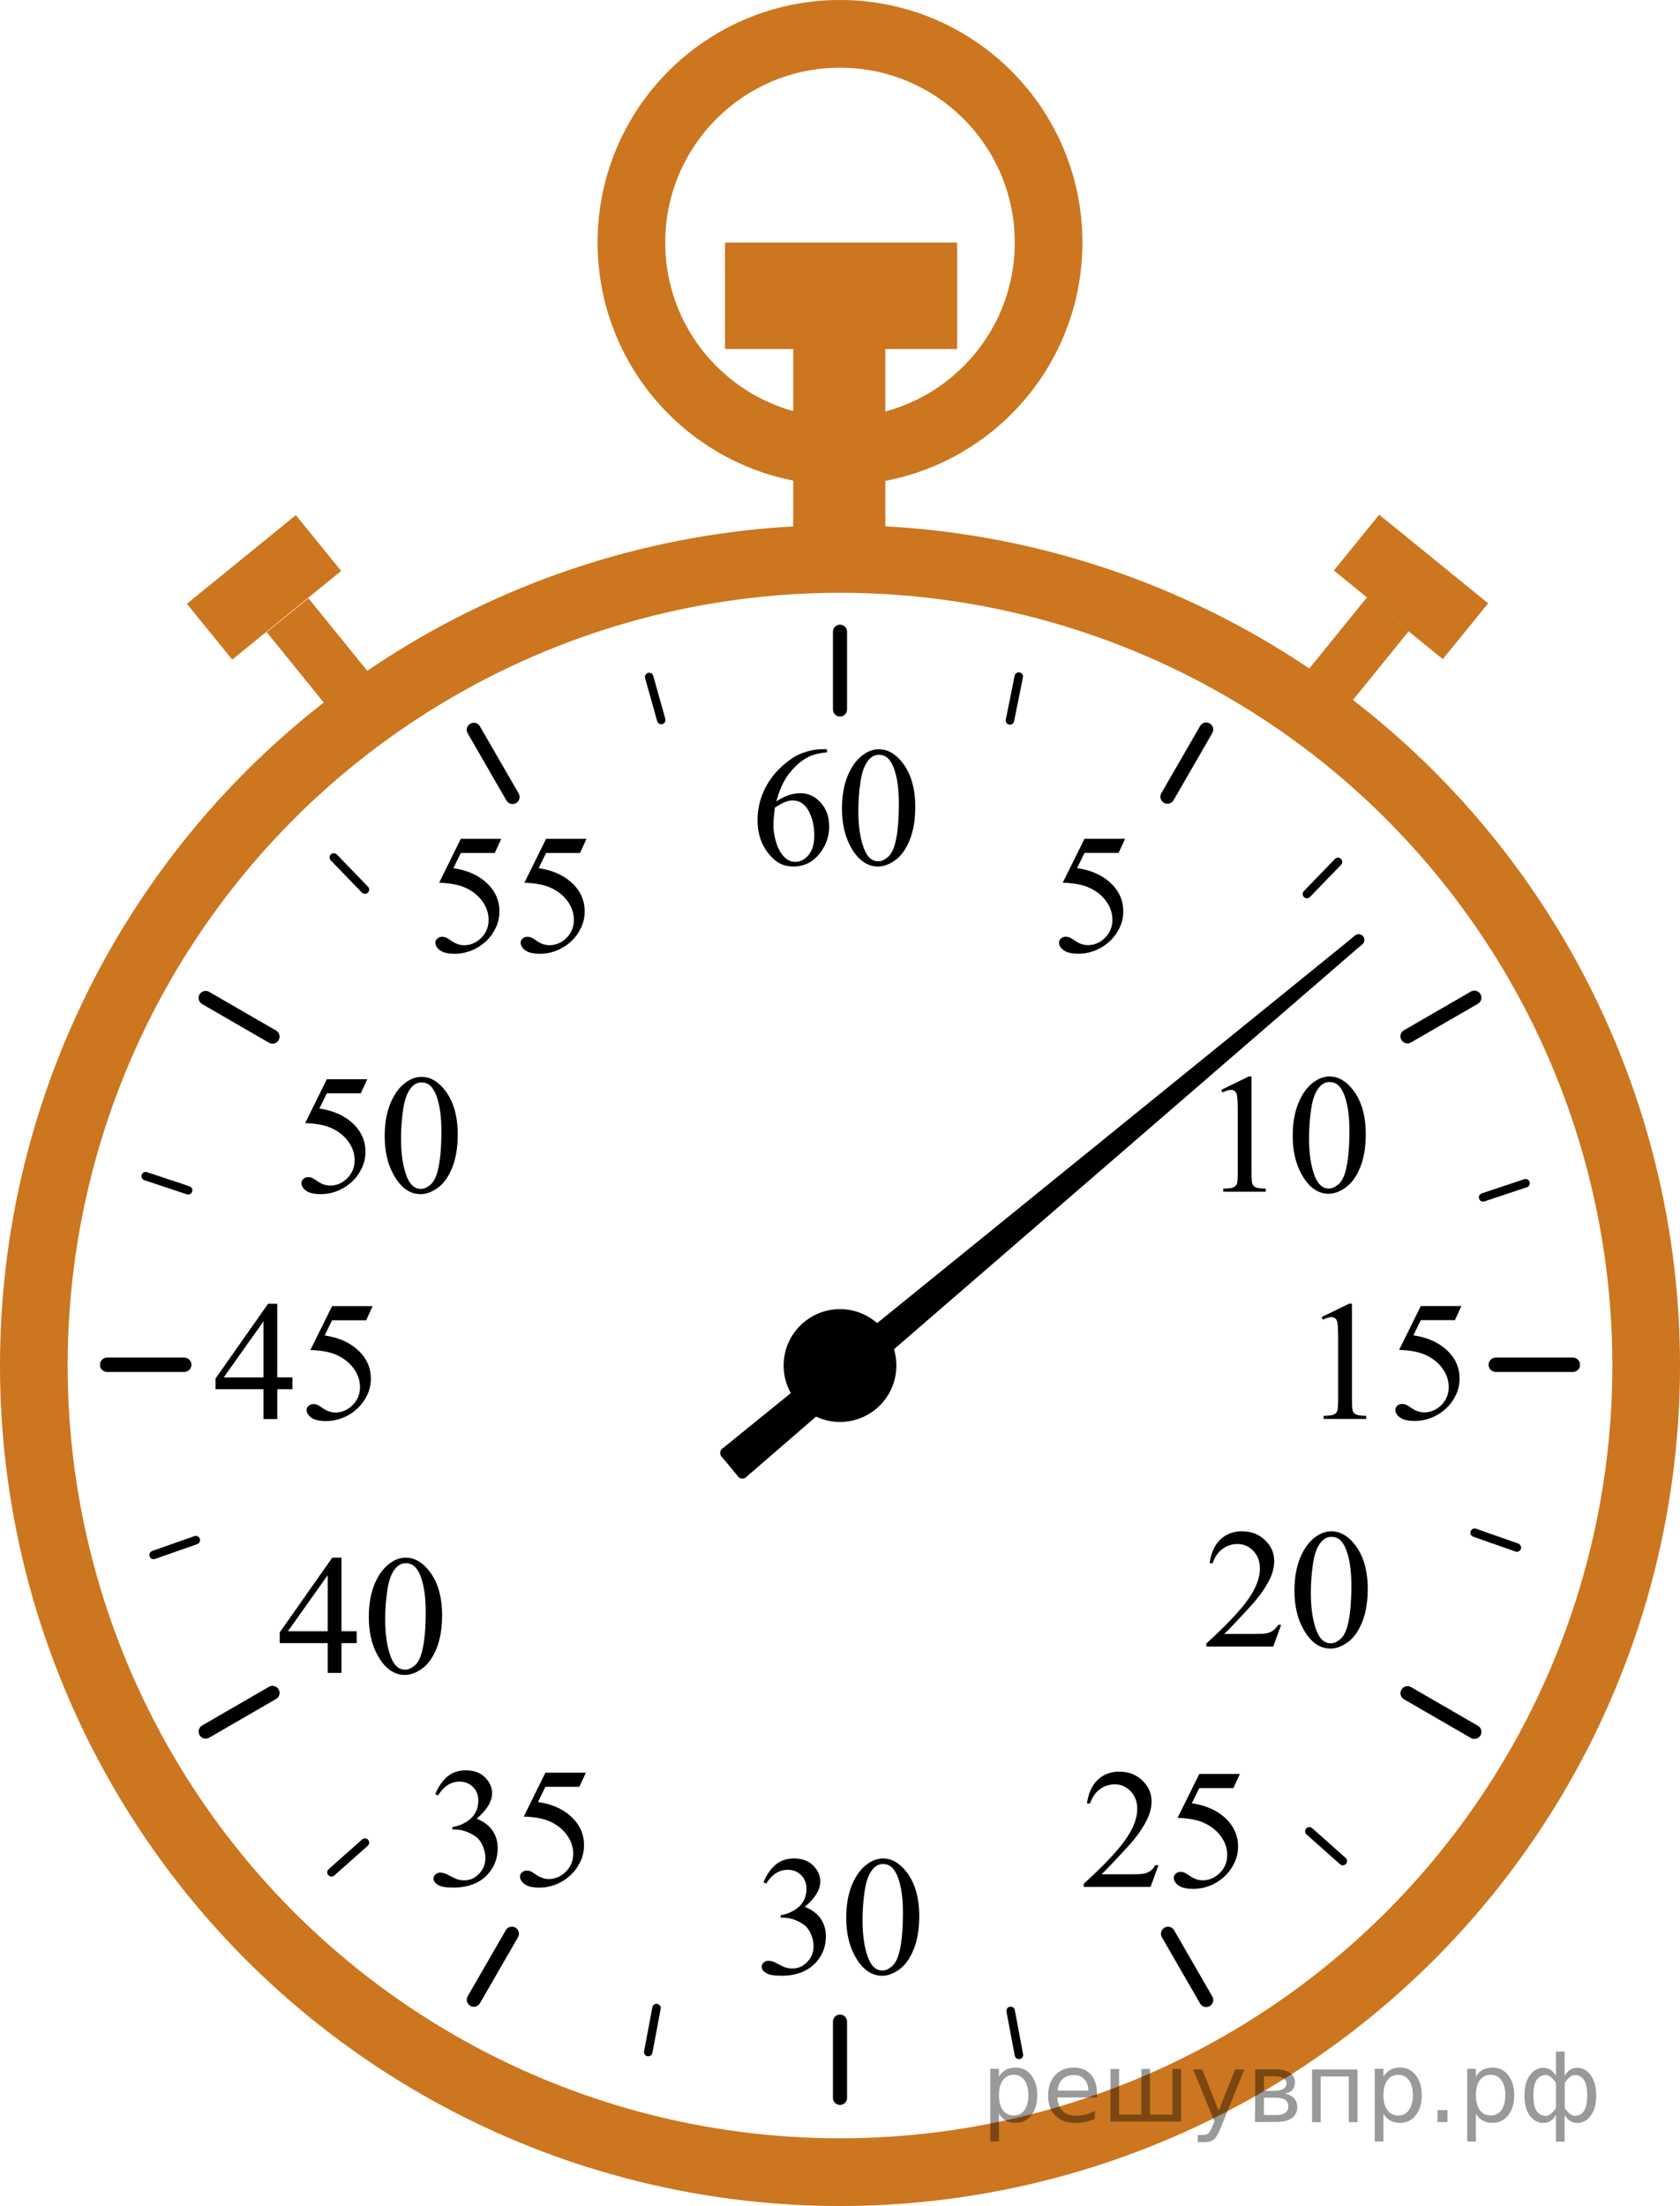 <?xml version="1.0" encoding="utf-8"?>
<!-- Generator: Adobe Illustrator 16.0.0, SVG Export Plug-In . SVG Version: 6.00 Build 0)  -->
<!DOCTYPE svg PUBLIC "-//W3C//DTD SVG 1.1//EN" "http://www.w3.org/Graphics/SVG/1.1/DTD/svg11.dtd">
<svg version="1.1" id="Слой_1" xmlns="http://www.w3.org/2000/svg" xmlns:xlink="http://www.w3.org/1999/xlink" x="0px" y="0px"
	 width="149px" height="195.548px" viewBox="-220.097 137.253 149 195.548"
	 enable-background="new -220.097 137.253 149 195.548" xml:space="preserve">
<circle cx="-145.597" cy="258.3" r="5"/>
<line fill="none" stroke="#000000" stroke-width="1.25" stroke-linecap="round" stroke-linejoin="round" stroke-miterlimit="10" x1="-145.597" y1="193.251" x2="-145.597" y2="200.143"/>
<line fill="none" stroke="#000000" stroke-width="1.25" stroke-linecap="round" stroke-linejoin="round" stroke-miterlimit="10" x1="-210.598" y1="258.231" x2="-203.755" y2="258.232"/>
<line fill="none" stroke="#000000" stroke-width="1.25" stroke-linecap="round" stroke-linejoin="round" stroke-miterlimit="10" x1="-145.597" y1="323.215" x2="-145.597" y2="316.457"/>
<line fill="none" stroke="#000000" stroke-width="1.25" stroke-linecap="round" stroke-linejoin="round" stroke-miterlimit="10" x1="-80.597" y1="258.231" x2="-87.439" y2="258.232"/>
<rect x="-149.745" y="167.578" fill="#CC761F" width="8.167" height="17.834"/>
<line fill="none" stroke="#000000" stroke-width="1.25" stroke-linecap="round" stroke-linejoin="round" stroke-miterlimit="10" x1="-178.074" y1="201.949" x2="-174.639" y2="207.9"/>
<line fill="none" stroke="#000000" stroke-width="1.25" stroke-linecap="round" stroke-linejoin="round" stroke-miterlimit="10" x1="-201.858" y1="225.716" x2="-195.929" y2="229.143"/>
<path fill="none" stroke="#000000" stroke-width="0.75" stroke-linecap="round" stroke-linejoin="round" stroke-miterlimit="10" d="
	M-145.597,258.231"/>
<line fill="none" stroke="#000000" stroke-width="1.25" stroke-linecap="round" stroke-linejoin="round" stroke-miterlimit="10" x1="-113.12" y1="201.923" x2="-116.555" y2="207.875"/>
<line fill="none" stroke="#000000" stroke-width="1.25" stroke-linecap="round" stroke-linejoin="round" stroke-miterlimit="10" x1="-89.335" y1="225.691" x2="-95.265" y2="229.118"/>
<line fill="none" stroke="#000000" stroke-width="1.25" stroke-linecap="round" stroke-linejoin="round" stroke-miterlimit="10" x1="-203.754" y1="258.231" x2="-210.597" y2="258.232"/>
<line fill="none" stroke="#000000" stroke-width="1.25" stroke-linecap="round" stroke-linejoin="round" stroke-miterlimit="10" x1="-87.438" y1="258.231" x2="-80.596" y2="258.232"/>
<line fill="none" stroke="#000000" stroke-width="1.25" stroke-linecap="round" stroke-linejoin="round" stroke-miterlimit="10" x1="-178.073" y1="314.514" x2="-174.698" y2="308.666"/>
<line fill="none" stroke="#000000" stroke-width="1.25" stroke-linecap="round" stroke-linejoin="round" stroke-miterlimit="10" x1="-201.857" y1="290.746" x2="-195.928" y2="287.318"/>
<path fill="none" stroke="#000000" stroke-width="0.75" stroke-linecap="round" stroke-linejoin="round" stroke-miterlimit="10" d="
	M-145.596,258.232"/>
<line fill="none" stroke="#000000" stroke-width="1.25" stroke-linecap="round" stroke-linejoin="round" stroke-miterlimit="10" x1="-113.119" y1="314.539" x2="-116.505" y2="308.67"/>
<line fill="none" stroke="#000000" stroke-width="1.25" stroke-linecap="round" stroke-linejoin="round" stroke-miterlimit="10" x1="-89.334" y1="290.772" x2="-95.264" y2="287.344"/>
<g>
	<circle fill="none" stroke="#CC761F" stroke-width="6" stroke-miterlimit="10" cx="-145.597" cy="258.3" r="71.501"/>
	<rect x="-155.799" y="158.753" fill="#CC761F" width="20.594" height="9.438"/>
	<circle fill="none" stroke="#CC761F" stroke-width="6" stroke-miterlimit="10" cx="-145.597" cy="158.753" r="18.5"/>
	
		<rect x="-193.891" y="190.585" transform="matrix(0.777 -0.63 0.63 0.777 -165.859 -76.949)" fill="#CC761F" width="4.765" height="9.954"/>
	
		<rect x="-202.974" y="186.077" transform="matrix(0.776 -0.631 0.631 0.776 -163.429 -81.698)" fill="#CC761F" width="12.452" height="6.374"/>
	
		<rect x="-102.603" y="190.59" transform="matrix(-0.777 -0.63 0.63 -0.777 -301.223 284.389)" fill="#CC761F" width="4.764" height="9.956"/>
	
		<rect x="-101.223" y="186.082" transform="matrix(-0.776 -0.631 0.631 -0.776 -288.102 276.208)" fill="#CC761F" width="12.45" height="6.375"/>
</g>
<g>
	<g id="XMLID_1_">
		<g>
			<polygon points="-155.713,266.05 -99.597,220.572 -154.25,267.81 			"/>
		</g>
		<g>
			
				<line fill="none" stroke="#000000" stroke-linecap="round" stroke-linejoin="round" stroke-miterlimit="10" x1="-155.713" y1="266.05" x2="-99.597" y2="220.572"/>
			
				<line fill="none" stroke="#000000" stroke-linecap="round" stroke-linejoin="round" stroke-miterlimit="10" x1="-154.25" y1="267.81" x2="-99.597" y2="220.572"/>
			
				<line fill="none" stroke="#000000" stroke-linecap="round" stroke-linejoin="round" stroke-miterlimit="10" x1="-154.25" y1="267.81" x2="-155.713" y2="266.05"/>
		</g>
	</g>
</g>
<g>
	<g>
		<defs>
			<rect id="SVGID_1_" x="-198.081" y="271.803" width="20.701" height="17.869"/>
		</defs>
		<clipPath id="SVGID_2_">
			<use xlink:href="#SVGID_1_"  overflow="visible"/>
		</clipPath>
		<g clip-path="url(#SVGID_2_)">
			<path d="M-188.462,281.853v1.049h-1.349v2.644h-1.223v-2.644h-4.255v-0.945l4.662-6.63h0.815v6.526H-188.462z
				 M-191.034,281.853v-4.97l-3.528,4.97H-191.034z"/>
			<path d="M-187.387,280.6c0-1.143,0.173-2.125,0.519-2.949c0.346-0.824,0.806-1.438,1.379-1.844
				c0.444-0.318,0.904-0.478,1.378-0.478c0.771,0,1.463,0.393,2.076,1.174c0.766,0.971,1.148,2.284,1.148,3.941
				c0,1.162-0.168,2.149-0.504,2.961c-0.336,0.814-0.765,1.402-1.286,1.77s-1.024,0.551-1.508,0.551
				c-0.959,0-1.757-0.564-2.395-1.69C-187.119,283.082-187.387,281.938-187.387,280.6z M-185.935,280.783
				c0,1.379,0.171,2.503,0.512,3.375c0.281,0.732,0.701,1.1,1.26,1.1c0.268,0,0.544-0.119,0.83-0.357
				c0.287-0.238,0.504-0.639,0.652-1.199c0.228-0.848,0.341-2.04,0.341-3.581c0-1.144-0.118-2.095-0.355-2.856
				c-0.178-0.566-0.407-0.969-0.689-1.205c-0.202-0.162-0.447-0.242-0.733-0.242c-0.336,0-0.635,0.149-0.897,0.449
				c-0.355,0.409-0.598,1.051-0.726,1.928C-185.871,279.068-185.935,279.932-185.935,280.783z"/>
		</g>
	</g>
</g>
<g>
	<g>
		<defs>
			<rect id="SVGID_3_" x="-114.418" y="229.157" width="19.25" height="17.87"/>
		</defs>
		<clipPath id="SVGID_4_">
			<use xlink:href="#SVGID_3_"  overflow="visible"/>
		</clipPath>
		<g clip-path="url(#SVGID_4_)">
			<path d="M-111.783,233.863l2.438-1.188h0.244v8.454c0,0.561,0.023,0.911,0.07,1.05
				c0.046,0.137,0.144,0.242,0.292,0.316c0.148,0.074,0.448,0.115,0.901,0.126v0.273h-3.767v-0.273
				c0.473-0.011,0.778-0.052,0.916-0.122s0.234-0.168,0.288-0.288c0.054-0.121,0.081-0.481,0.081-1.082v-5.403
				c0-0.73-0.024-1.197-0.074-1.404c-0.035-0.156-0.097-0.273-0.188-0.346c-0.091-0.074-0.201-0.111-0.329-0.111
				c-0.182,0-0.436,0.076-0.761,0.229L-111.783,233.863z"/>
			<path d="M-105.446,237.947c0-1.143,0.172-2.125,0.517-2.949c0.345-0.824,0.803-1.438,1.374-1.842
				c0.443-0.32,0.901-0.48,1.374-0.48c0.768,0,1.458,0.393,2.068,1.174c0.763,0.971,1.145,2.284,1.145,3.943
				c0,1.161-0.167,2.148-0.502,2.961c-0.335,0.812-0.762,1.4-1.281,1.768c-0.52,0.367-1.021,0.551-1.503,0.551
				c-0.956,0-1.75-0.562-2.386-1.69C-105.177,240.432-105.446,239.287-105.446,237.947z M-103.998,238.133
				c0,1.379,0.17,2.504,0.51,3.374c0.28,0.733,0.699,1.101,1.255,1.101c0.266,0,0.542-0.119,0.827-0.357
				c0.286-0.238,0.502-0.639,0.65-1.2c0.227-0.847,0.34-2.04,0.34-3.581c0-1.142-0.118-2.095-0.354-2.857
				c-0.177-0.565-0.406-0.967-0.687-1.202c-0.202-0.163-0.446-0.244-0.731-0.244c-0.335,0-0.633,0.149-0.894,0.45
				c-0.354,0.408-0.596,1.052-0.724,1.928C-103.934,236.419-103.998,237.281-103.998,238.133z"/>
		</g>
	</g>
</g>
<g>
	<g>
		<defs>
			<rect id="SVGID_5_" x="-115.964" y="269.473" width="20.7" height="17.871"/>
		</defs>
		<clipPath id="SVGID_6_">
			<use xlink:href="#SVGID_5_"  overflow="visible"/>
		</clipPath>
		<g clip-path="url(#SVGID_6_)">
			<path d="M-106.47,281.282l-0.704,1.928h-5.93v-0.273c1.744-1.586,2.972-2.881,3.684-3.885
				s1.067-1.922,1.067-2.754c0-0.635-0.195-1.156-0.585-1.565s-0.857-0.613-1.401-0.613
				c-0.494,0-0.938,0.144-1.331,0.434c-0.393,0.287-0.683,0.709-0.871,1.266h-0.274
				c0.124-0.91,0.441-1.609,0.953-2.098c0.511-0.486,1.15-0.73,1.916-0.73c0.815,0,1.496,0.261,2.042,0.782
				c0.546,0.52,0.819,1.137,0.819,1.846c0,0.507-0.119,1.016-0.356,1.522c-0.366,0.797-0.958,1.642-1.779,2.531
				c-1.23,1.34-1.998,2.147-2.305,2.422h2.624c0.534,0,0.908-0.019,1.123-0.059c0.215-0.04,0.409-0.12,0.582-0.24
				c0.173-0.121,0.324-0.292,0.452-0.514h0.274V281.282z"/>
			<path d="M-105.292,278.264c0-1.143,0.173-2.125,0.519-2.951c0.346-0.824,0.805-1.438,1.378-1.842
				c0.445-0.32,0.904-0.478,1.379-0.478c0.771,0,1.462,0.391,2.075,1.174c0.766,0.971,1.149,2.284,1.149,3.941
				c0,1.162-0.168,2.148-0.504,2.961c-0.336,0.814-0.765,1.402-1.286,1.77c-0.521,0.366-1.024,0.551-1.508,0.551
				c-0.958,0-1.757-0.564-2.394-1.691C-105.022,280.746-105.292,279.602-105.292,278.264z M-103.838,278.447
				c0,1.378,0.17,2.503,0.511,3.373c0.282,0.734,0.702,1.102,1.26,1.102c0.267,0,0.543-0.119,0.83-0.357
				c0.287-0.238,0.504-0.64,0.652-1.199c0.227-0.848,0.341-2.041,0.341-3.581c0-1.144-0.119-2.095-0.356-2.856
				c-0.178-0.566-0.408-0.969-0.689-1.205c-0.203-0.162-0.448-0.242-0.734-0.242c-0.336,0-0.635,0.148-0.897,0.449
				c-0.356,0.408-0.598,1.051-0.727,1.928C-103.776,276.732-103.838,277.596-103.838,278.447z"/>
		</g>
	</g>
</g>
<g>
	<g>
		<defs>
			<rect id="SVGID_7_" x="-105.524" y="249.294" width="17.94" height="17.872"/>
		</defs>
		<clipPath id="SVGID_8_">
			<use xlink:href="#SVGID_7_"  overflow="visible"/>
		</clipPath>
		<g clip-path="url(#SVGID_8_)">
			<path d="M-102.883,254.002l2.446-1.188h0.245v8.453c0,0.562,0.023,0.912,0.07,1.049
				c0.047,0.139,0.145,0.244,0.292,0.317c0.148,0.074,0.45,0.115,0.904,0.126v0.273h-3.78v-0.273
				c0.474-0.011,0.78-0.051,0.919-0.121c0.138-0.072,0.234-0.168,0.289-0.289c0.054-0.121,0.082-0.48,0.082-1.082
				v-5.404c0-0.729-0.025-1.195-0.074-1.402c-0.035-0.156-0.098-0.273-0.189-0.348
				c-0.091-0.073-0.202-0.11-0.33-0.11c-0.183,0-0.437,0.077-0.763,0.23L-102.883,254.002z"/>
			<path d="M-90.483,253.022l-0.578,1.254h-3.024l-0.66,1.345c1.309,0.192,2.347,0.677,3.113,1.455
				c0.657,0.669,0.986,1.456,0.986,2.362c0,0.526-0.107,1.015-0.322,1.461c-0.215,0.449-0.486,0.83-0.812,1.145
				c-0.326,0.315-0.689,0.567-1.089,0.761c-0.568,0.272-1.151,0.406-1.749,0.406c-0.603,0-1.042-0.103-1.316-0.307
				c-0.274-0.205-0.411-0.43-0.411-0.676c0-0.139,0.057-0.261,0.17-0.365c0.113-0.105,0.257-0.159,0.43-0.159
				c0.128,0,0.241,0.021,0.337,0.06c0.096,0.039,0.261,0.141,0.493,0.303c0.371,0.256,0.746,0.385,1.127,0.385
				c0.578,0,1.086-0.219,1.523-0.653c0.438-0.436,0.656-0.966,0.656-1.592c0-0.605-0.195-1.17-0.586-1.694
				c-0.39-0.523-0.929-0.929-1.616-1.214c-0.539-0.222-1.272-0.351-2.201-0.385l1.927-3.892H-90.483
				L-90.483,253.022z"/>
		</g>
	</g>
</g>
<g>
	<g>
		<defs>
			<rect id="SVGID_9_" x="-126.855" y="290.772" width="20.7" height="17.873"/>
		</defs>
		<clipPath id="SVGID_10_">
			<use xlink:href="#SVGID_9_"  overflow="visible"/>
		</clipPath>
		<g clip-path="url(#SVGID_10_)">
			<path d="M-117.35,302.586l-0.704,1.928h-5.93v-0.273c1.744-1.586,2.972-2.879,3.684-3.885
				c0.712-1.004,1.067-1.922,1.067-2.754c0-0.635-0.195-1.156-0.585-1.565s-0.857-0.612-1.401-0.612
				c-0.494,0-0.939,0.144-1.331,0.433c-0.393,0.287-0.683,0.709-0.871,1.267h-0.274
				c0.124-0.911,0.441-1.61,0.953-2.099c0.511-0.486,1.15-0.73,1.916-0.73c0.815,0,1.496,0.261,2.042,0.782
				c0.546,0.521,0.819,1.138,0.819,1.847c0,0.507-0.119,1.015-0.356,1.52c-0.366,0.799-0.958,1.643-1.779,2.533
				c-1.23,1.338-1.999,2.144-2.305,2.422h2.624c0.534,0,0.908-0.019,1.123-0.059c0.215-0.039,0.409-0.119,0.582-0.24
				c0.173-0.121,0.324-0.293,0.452-0.514h0.274V302.586z"/>
			<path d="M-110.13,294.501l-0.578,1.255h-3.024l-0.66,1.344c1.309,0.192,2.347,0.678,3.113,1.455
				c0.657,0.67,0.986,1.457,0.986,2.363c0,0.525-0.107,1.014-0.322,1.461c-0.215,0.447-0.486,0.83-0.811,1.145
				c-0.326,0.315-0.69,0.568-1.089,0.762c-0.568,0.272-1.151,0.404-1.749,0.404c-0.603,0-1.042-0.102-1.316-0.305
				c-0.274-0.205-0.411-0.432-0.411-0.678c0-0.137,0.057-0.26,0.17-0.363c0.113-0.107,0.257-0.16,0.43-0.16
				c0.128,0,0.241,0.019,0.337,0.06c0.096,0.039,0.261,0.141,0.493,0.303c0.371,0.256,0.746,0.385,1.127,0.385
				c0.578,0,1.086-0.219,1.523-0.654c0.438-0.435,0.656-0.967,0.656-1.592c0-0.606-0.195-1.17-0.586-1.693
				c-0.39-0.523-0.929-0.93-1.616-1.215c-0.539-0.223-1.272-0.35-2.201-0.385l1.927-3.891h3.602V294.501z"/>
		</g>
	</g>
</g>
<g>
	<g>
		<defs>
			<rect id="SVGID_11_" x="-155.852" y="200.143" width="20.7" height="17.871"/>
		</defs>
		<clipPath id="SVGID_12_">
			<use xlink:href="#SVGID_11_"  overflow="visible"/>
		</clipPath>
		<g clip-path="url(#SVGID_12_)">
			<path d="M-146.757,203.668v0.273c-0.652,0.062-1.186,0.191-1.598,0.388c-0.413,0.194-0.82,0.489-1.223,0.89
				c-0.403,0.398-0.736,0.844-1.001,1.332c-0.265,0.49-0.485,1.072-0.663,1.746
				c0.711-0.486,1.425-0.731,2.142-0.731c0.687,0,1.282,0.275,1.786,0.828c0.504,0.551,0.757,1.26,0.757,2.125
				c0,0.838-0.255,1.601-0.764,2.289c-0.613,0.838-1.424,1.256-2.432,1.256c-0.687,0-1.27-0.227-1.749-0.68
				c-0.938-0.881-1.408-2.023-1.408-3.426c0-0.896,0.181-1.748,0.541-2.555c0.36-0.809,0.876-1.523,1.545-2.149
				c0.67-0.625,1.312-1.046,1.924-1.262c0.612-0.218,1.184-0.325,1.712-0.325H-146.757L-146.757,203.668z
				 M-151.368,208.836c-0.089,0.665-0.134,1.201-0.134,1.609c0,0.474,0.088,0.986,0.263,1.539
				c0.176,0.555,0.437,0.994,0.782,1.318c0.252,0.231,0.559,0.348,0.919,0.348c0.431,0,0.814-0.203,1.153-0.606
				c0.338-0.402,0.508-0.979,0.508-1.728c0-0.842-0.169-1.569-0.505-2.186c-0.336-0.615-0.813-0.923-1.43-0.923
				c-0.188,0-0.39,0.039-0.604,0.118C-150.63,208.404-150.948,208.575-151.368,208.836z"/>
			<path d="M-145.423,208.94c0-1.143,0.173-2.125,0.519-2.949c0.346-0.824,0.806-1.438,1.379-1.844
				c0.444-0.318,0.904-0.478,1.378-0.478c0.771,0,1.463,0.393,2.076,1.174c0.766,0.971,1.148,2.284,1.148,3.942
				c0,1.161-0.168,2.149-0.504,2.961c-0.336,0.814-0.765,1.401-1.286,1.769s-1.024,0.551-1.508,0.551
				c-0.959,0-1.757-0.564-2.395-1.69C-145.155,211.423-145.423,210.277-145.423,208.94z M-143.971,209.124
				c0,1.379,0.171,2.503,0.512,3.375c0.281,0.733,0.701,1.101,1.26,1.101c0.268,0,0.544-0.119,0.83-0.358
				c0.287-0.238,0.504-0.64,0.652-1.199c0.228-0.847,0.341-2.04,0.341-3.581c0-1.143-0.118-2.095-0.355-2.857
				c-0.178-0.565-0.407-0.967-0.689-1.203c-0.202-0.162-0.447-0.243-0.733-0.243c-0.336,0-0.635,0.149-0.897,0.45
				c-0.355,0.408-0.598,1.051-0.726,1.927C-143.907,207.409-143.971,208.272-143.971,209.124z"/>
		</g>
	</g>
</g>
<g>
	<g>
		<defs>
			<rect id="SVGID_13_" x="-155.223" y="298.471" width="19.252" height="17.873"/>
		</defs>
		<clipPath id="SVGID_14_">
			<use xlink:href="#SVGID_13_"  overflow="visible"/>
		</clipPath>
		<g clip-path="url(#SVGID_14_)">
			<path d="M-152.387,304.106c0.285-0.674,0.646-1.195,1.081-1.562c0.437-0.365,0.979-0.551,1.629-0.551
				c0.803,0,1.418,0.262,1.847,0.783c0.325,0.389,0.487,0.805,0.487,1.248c0,0.729-0.458,1.48-1.374,2.26
				c0.615,0.24,1.081,0.586,1.396,1.033c0.314,0.447,0.473,0.975,0.473,1.58c0,0.865-0.276,1.617-0.827,2.252
				c-0.72,0.826-1.761,1.24-3.124,1.24c-0.675,0-1.134-0.084-1.378-0.252c-0.243-0.166-0.365-0.348-0.365-0.539
				c0-0.143,0.058-0.268,0.173-0.375c0.116-0.109,0.255-0.162,0.418-0.162c0.123,0,0.248,0.019,0.376,0.059
				c0.084,0.023,0.273,0.113,0.569,0.27c0.295,0.156,0.499,0.248,0.613,0.277c0.182,0.055,0.376,0.08,0.583,0.08
				c0.502,0,0.939-0.193,1.311-0.584c0.372-0.389,0.558-0.848,0.558-1.381c0-0.389-0.086-0.768-0.258-1.137
				c-0.128-0.275-0.269-0.484-0.421-0.627c-0.212-0.197-0.503-0.375-0.872-0.535
				c-0.369-0.16-0.746-0.24-1.13-0.24h-0.236v-0.221c0.389-0.051,0.779-0.19,1.171-0.422
				s0.676-0.51,0.853-0.834c0.178-0.324,0.267-0.684,0.267-1.07c0-0.508-0.159-0.918-0.477-1.228
				c-0.318-0.312-0.713-0.471-1.186-0.471c-0.764,0-1.401,0.41-1.913,1.227L-152.387,304.106z"/>
			<path d="M-145.046,307.266c0-1.143,0.172-2.125,0.517-2.949c0.345-0.824,0.803-1.438,1.374-1.842
				c0.443-0.32,0.9-0.48,1.373-0.48c0.769,0,1.458,0.393,2.068,1.176c0.763,0.969,1.145,2.283,1.145,3.941
				c0,1.162-0.167,2.148-0.502,2.961c-0.335,0.812-0.762,1.402-1.281,1.77c-0.52,0.365-1.021,0.549-1.503,0.549
				c-0.955,0-1.751-0.562-2.386-1.69C-144.779,309.748-145.046,308.603-145.046,307.266z M-143.599,307.449
				c0,1.379,0.17,2.504,0.51,3.375c0.28,0.734,0.699,1.102,1.255,1.102c0.267,0,0.542-0.119,0.828-0.359
				c0.285-0.238,0.502-0.639,0.649-1.199c0.227-0.846,0.34-2.039,0.34-3.58c0-1.143-0.118-2.096-0.354-2.857
				c-0.178-0.566-0.406-0.967-0.687-1.203c-0.202-0.162-0.446-0.244-0.731-0.244c-0.335,0-0.633,0.15-0.894,0.451
				c-0.354,0.408-0.596,1.051-0.724,1.926C-143.536,305.734-143.599,306.6-143.599,307.449z"/>
		</g>
	</g>
</g>
<g>
	<g>
		<defs>
			<rect id="SVGID_15_" x="-128.976" y="207.875" width="12.421" height="17.87"/>
		</defs>
		<clipPath id="SVGID_16_">
			<use xlink:href="#SVGID_15_"  overflow="visible"/>
		</clipPath>
		<g clip-path="url(#SVGID_16_)">
			<path d="M-120.31,211.603l-0.578,1.256h-3.024l-0.66,1.344c1.309,0.191,2.347,0.677,3.113,1.455
				c0.657,0.669,0.986,1.457,0.986,2.361c0,0.527-0.107,1.016-0.322,1.463s-0.486,0.83-0.812,1.145
				s-0.689,0.568-1.09,0.762c-0.568,0.271-1.151,0.405-1.749,0.405c-0.603,0-1.042-0.102-1.316-0.308
				c-0.274-0.203-0.411-0.43-0.411-0.676c0-0.138,0.057-0.26,0.17-0.365c0.113-0.104,0.257-0.158,0.43-0.158
				c0.128,0,0.241,0.021,0.337,0.06c0.096,0.039,0.261,0.139,0.493,0.303c0.371,0.256,0.746,0.384,1.127,0.384
				c0.578,0,1.086-0.218,1.523-0.653c0.438-0.435,0.656-0.966,0.656-1.592c0-0.606-0.195-1.17-0.586-1.693
				c-0.39-0.525-0.929-0.93-1.616-1.215c-0.539-0.222-1.272-0.35-2.201-0.385l1.927-3.891h3.603V211.603z"/>
		</g>
	</g>
</g>
<g>
	<g>
		<defs>
			<rect id="SVGID_17_" x="-196.159" y="229.185" width="19.252" height="17.869"/>
		</defs>
		<clipPath id="SVGID_18_">
			<use xlink:href="#SVGID_17_"  overflow="visible"/>
		</clipPath>
		<g clip-path="url(#SVGID_18_)">
			<path d="M-187.522,232.917l-0.576,1.255h-3.013l-0.657,1.344c1.305,0.192,2.339,0.678,3.102,1.455
				c0.655,0.67,0.982,1.457,0.982,2.362c0,0.526-0.107,1.015-0.321,1.462c-0.214,0.448-0.483,0.829-0.809,1.145
				c-0.325,0.315-0.687,0.568-1.086,0.762c-0.566,0.272-1.147,0.404-1.743,0.404c-0.601,0-1.037-0.102-1.311-0.306
				s-0.41-0.43-0.41-0.676c0-0.138,0.057-0.26,0.17-0.365c0.113-0.106,0.256-0.159,0.429-0.159
				c0.128,0,0.24,0.021,0.336,0.06c0.096,0.039,0.26,0.14,0.491,0.303c0.369,0.256,0.743,0.385,1.122,0.385
				c0.576,0,1.082-0.219,1.519-0.654c0.436-0.436,0.653-0.967,0.653-1.592c0-0.605-0.194-1.17-0.584-1.693
				c-0.389-0.524-0.926-0.93-1.609-1.215c-0.537-0.223-1.269-0.35-2.194-0.385l1.921-3.891h3.588V232.917z"/>
			<path d="M-185.978,237.981c0-1.142,0.172-2.125,0.517-2.948c0.345-0.824,0.803-1.438,1.374-1.843
				c0.443-0.319,0.9-0.479,1.373-0.479c0.769,0,1.458,0.392,2.068,1.174c0.764,0.97,1.145,2.284,1.145,3.942
				c0,1.162-0.167,2.148-0.502,2.961s-0.762,1.402-1.281,1.77c-0.52,0.366-1.021,0.549-1.503,0.549
				c-0.955,0-1.751-0.562-2.386-1.69C-185.71,240.465-185.978,239.32-185.978,237.981z M-184.531,238.166
				c0,1.379,0.17,2.503,0.51,3.375c0.28,0.732,0.699,1.1,1.256,1.1c0.266,0,0.541-0.119,0.827-0.357
				c0.285-0.238,0.502-0.639,0.649-1.199c0.227-0.848,0.34-2.04,0.34-3.581c0-1.144-0.118-2.095-0.354-2.856
				c-0.178-0.566-0.406-0.969-0.687-1.205c-0.202-0.162-0.446-0.242-0.731-0.242c-0.335,0-0.633,0.15-0.894,0.449
				c-0.354,0.41-0.596,1.052-0.724,1.928C-184.467,236.451-184.531,237.315-184.531,238.166z"/>
		</g>
	</g>
</g>
<g>
	<g>
		<defs>
			<rect id="SVGID_19_" x="-184.264" y="207.874" width="19.25" height="17.872"/>
		</defs>
		<clipPath id="SVGID_20_">
			<use xlink:href="#SVGID_19_"  overflow="visible"/>
		</clipPath>
		<g clip-path="url(#SVGID_20_)">
			<path d="M-175.641,211.611l-0.576,1.255h-3.013l-0.657,1.344c1.305,0.192,2.339,0.677,3.102,1.454
				c0.655,0.67,0.982,1.458,0.982,2.363c0,0.525-0.107,1.014-0.321,1.461c-0.214,0.449-0.483,0.83-0.809,1.145
				c-0.325,0.314-0.687,0.568-1.086,0.761c-0.566,0.272-1.147,0.405-1.743,0.405c-0.601,0-1.037-0.102-1.311-0.306
				c-0.274-0.204-0.41-0.43-0.41-0.676c0-0.139,0.057-0.26,0.17-0.365s0.256-0.159,0.429-0.159
				c0.128,0,0.24,0.021,0.336,0.06c0.096,0.039,0.26,0.141,0.491,0.304c0.369,0.256,0.743,0.384,1.122,0.384
				c0.576,0,1.082-0.219,1.519-0.652c0.436-0.438,0.653-0.968,0.653-1.593c0-0.605-0.194-1.17-0.584-1.694
				c-0.389-0.523-0.926-0.929-1.609-1.215c-0.537-0.222-1.269-0.35-2.194-0.384l1.921-3.892H-175.641
				L-175.641,211.611z"/>
			<path d="M-168.079,211.611l-0.576,1.255h-3.013l-0.657,1.344c1.305,0.192,2.339,0.677,3.102,1.454
				c0.655,0.67,0.982,1.458,0.982,2.363c0,0.525-0.107,1.014-0.321,1.461c-0.214,0.449-0.483,0.83-0.809,1.145
				c-0.325,0.314-0.687,0.568-1.086,0.761c-0.566,0.272-1.147,0.405-1.743,0.405c-0.601,0-1.037-0.102-1.31-0.306
				c-0.274-0.204-0.41-0.43-0.41-0.676c0-0.139,0.057-0.26,0.17-0.365s0.256-0.159,0.429-0.159
				c0.128,0,0.24,0.021,0.336,0.06c0.096,0.039,0.26,0.141,0.491,0.304c0.369,0.256,0.743,0.384,1.122,0.384
				c0.576,0,1.082-0.219,1.519-0.652c0.436-0.438,0.653-0.968,0.653-1.593c0-0.605-0.194-1.17-0.584-1.694
				c-0.389-0.523-0.926-0.929-1.609-1.215c-0.537-0.222-1.269-0.35-2.194-0.384l1.921-3.892H-168.079
				L-168.079,211.611z"/>
		</g>
	</g>
</g>
<g>
	<g>
		<defs>
			<rect id="SVGID_21_" x="-203.755" y="249.295" width="20.699" height="17.872"/>
		</defs>
		<clipPath id="SVGID_22_">
			<use xlink:href="#SVGID_21_"  overflow="visible"/>
		</clipPath>
		<g clip-path="url(#SVGID_22_)">
			<path d="M-194.158,259.353v1.047h-1.349v2.644h-1.223v-2.644h-4.255v-0.945l4.662-6.63h0.815v6.526h1.35
				V259.353z M-196.729,259.353v-4.971l-3.528,4.971H-196.729z"/>
			<path d="M-187.043,253.032l-0.578,1.255h-3.023l-0.66,1.344c1.31,0.191,2.348,0.678,3.113,1.454
				c0.657,0.67,0.986,1.458,0.986,2.362c0,0.527-0.108,1.015-0.323,1.463c-0.215,0.447-0.485,0.828-0.812,1.145
				c-0.326,0.315-0.689,0.568-1.089,0.762c-0.568,0.271-1.152,0.404-1.75,0.404c-0.603,0-1.041-0.102-1.315-0.306
				s-0.411-0.431-0.411-0.677c0-0.137,0.057-0.26,0.17-0.364c0.114-0.106,0.257-0.159,0.431-0.159
				c0.128,0,0.24,0.019,0.337,0.06c0.097,0.039,0.261,0.14,0.493,0.303c0.37,0.256,0.746,0.384,1.126,0.384
				c0.578,0,1.086-0.218,1.523-0.653c0.438-0.436,0.656-0.967,0.656-1.592c0-0.606-0.195-1.17-0.586-1.693
				c-0.391-0.524-0.929-0.93-1.615-1.215c-0.539-0.223-1.272-0.351-2.202-0.385l1.928-3.891h3.601V253.032z"/>
		</g>
	</g>
</g>
<g>
	<g>
		<defs>
			<rect id="SVGID_23_" x="-184.323" y="290.654" width="19.251" height="17.869"/>
		</defs>
		<clipPath id="SVGID_24_">
			<use xlink:href="#SVGID_23_"  overflow="visible"/>
		</clipPath>
		<g clip-path="url(#SVGID_24_)">
			<path d="M-181.495,296.291c0.285-0.674,0.646-1.193,1.081-1.562c0.437-0.365,0.979-0.549,1.629-0.549
				c0.803,0,1.418,0.26,1.847,0.781c0.325,0.391,0.487,0.805,0.487,1.248c0,0.729-0.458,1.48-1.374,2.26
				c0.615,0.242,1.081,0.586,1.396,1.033c0.314,0.447,0.473,0.975,0.473,1.58c0,0.865-0.276,1.617-0.827,2.252
				c-0.72,0.826-1.761,1.24-3.123,1.24c-0.675,0-1.134-0.084-1.378-0.252c-0.243-0.166-0.365-0.346-0.365-0.539
				c0-0.143,0.058-0.268,0.173-0.375c0.116-0.107,0.255-0.162,0.418-0.162c0.123,0,0.248,0.019,0.376,0.059
				c0.084,0.023,0.273,0.115,0.569,0.27c0.295,0.156,0.499,0.248,0.613,0.277c0.182,0.055,0.376,0.082,0.583,0.082
				c0.502,0,0.939-0.195,1.311-0.584c0.372-0.391,0.558-0.85,0.558-1.381c0-0.391-0.086-0.769-0.258-1.139
				c-0.128-0.273-0.269-0.482-0.421-0.627c-0.212-0.195-0.503-0.375-0.872-0.535
				c-0.369-0.158-0.746-0.238-1.13-0.238h-0.236v-0.223c0.389-0.051,0.779-0.19,1.171-0.422
				c0.392-0.231,0.676-0.51,0.853-0.834c0.178-0.324,0.267-0.682,0.267-1.07c0-0.507-0.159-0.917-0.477-1.228
				c-0.318-0.312-0.713-0.469-1.186-0.469c-0.764,0-1.401,0.408-1.913,1.226L-181.495,296.291z"/>
			<path d="M-168.136,294.387l-0.576,1.256h-3.013l-0.657,1.344c1.305,0.191,2.339,0.676,3.102,1.453
				c0.655,0.67,0.982,1.459,0.982,2.363c0,0.525-0.107,1.014-0.321,1.463c-0.214,0.447-0.483,0.828-0.809,1.145
				c-0.325,0.315-0.687,0.568-1.086,0.762c-0.566,0.27-1.147,0.404-1.743,0.404c-0.601,0-1.037-0.102-1.311-0.307
				c-0.274-0.203-0.41-0.43-0.41-0.676c0-0.139,0.057-0.26,0.17-0.365c0.113-0.105,0.256-0.158,0.429-0.158
				c0.128,0,0.24,0.019,0.336,0.06c0.096,0.039,0.26,0.139,0.491,0.303c0.369,0.256,0.743,0.383,1.122,0.383
				c0.576,0,1.082-0.217,1.519-0.652c0.436-0.438,0.653-0.967,0.653-1.592c0-0.606-0.194-1.17-0.584-1.693
				c-0.389-0.525-0.926-0.93-1.609-1.217c-0.537-0.221-1.269-0.35-2.194-0.383l1.921-3.891h3.588V294.387z"/>
		</g>
	</g>
</g>
<line fill="none" stroke="#000000" stroke-width="0.75" stroke-linecap="round" stroke-linejoin="round" stroke-miterlimit="10" x1="-162.522" y1="197.261" x2="-161.449" y2="201.081"/>
<line fill="none" stroke="#000000" stroke-width="0.75" stroke-linecap="round" stroke-linejoin="round" stroke-miterlimit="10" x1="-129.74" y1="197.227" x2="-130.526" y2="201.115"/>
<line fill="none" stroke="#000000" stroke-width="0.75" stroke-linecap="round" stroke-linejoin="round" stroke-miterlimit="10" x1="-101.427" y1="213.653" x2="-104.188" y2="216.505"/>
<line fill="none" stroke="#000000" stroke-width="0.75" stroke-linecap="round" stroke-linejoin="round" stroke-miterlimit="10" x1="-190.491" y1="213.26" x2="-187.731" y2="216.111"/>
<line fill="none" stroke="#000000" stroke-width="0.75" stroke-linecap="round" stroke-linejoin="round" stroke-miterlimit="10" x1="-84.795" y1="242.139" x2="-88.561" y2="243.393"/>
<line fill="none" stroke="#000000" stroke-width="0.75" stroke-linecap="round" stroke-linejoin="round" stroke-miterlimit="10" x1="-207.176" y1="241.512" x2="-203.409" y2="242.766"/>
<line fill="none" stroke="#000000" stroke-width="0.75" stroke-linecap="round" stroke-linejoin="round" stroke-miterlimit="10" x1="-85.565" y1="274.433" x2="-89.311" y2="273.117"/>
<line fill="none" stroke="#000000" stroke-width="0.75" stroke-linecap="round" stroke-linejoin="round" stroke-miterlimit="10" x1="-101" y1="302.225" x2="-103.968" y2="299.589"/>
<line fill="none" stroke="#000000" stroke-width="0.75" stroke-linecap="round" stroke-linejoin="round" stroke-miterlimit="10" x1="-190.699" y1="303.224" x2="-187.731" y2="300.588"/>
<line fill="none" stroke="#000000" stroke-width="0.75" stroke-linecap="round" stroke-linejoin="round" stroke-miterlimit="10" x1="-206.475" y1="275.091" x2="-202.729" y2="273.775"/>
<line fill="none" stroke="#000000" stroke-width="0.75" stroke-linecap="round" stroke-linejoin="round" stroke-miterlimit="10" x1="-129.727" y1="319.407" x2="-130.463" y2="315.506"/>
<line fill="none" stroke="#000000" stroke-width="0.75" stroke-linecap="round" stroke-linejoin="round" stroke-miterlimit="10" x1="-162.605" y1="319.155" x2="-161.869" y2="315.254"/>
<g style="stroke:none;fill:#000;fill-opacity:0.40"><path d="m -131.5,324.6 v 2.48 h -0.77 v -6.44 h 0.77 v 0.71 q 0.24,-0.42 0.61,-0.62 0.37,-0.20 0.88,-0.20 0.85,0 1.38,0.68 0.53,0.68 0.53,1.77 0,1.10 -0.53,1.77 -0.53,0.68 -1.38,0.68 -0.51,0 -0.88,-0.20 -0.37,-0.20 -0.61,-0.62 z m 2.61,-1.63 q 0,-0.85 -0.35,-1.32 -0.35,-0.48 -0.95,-0.48 -0.61,0 -0.96,0.48 -0.35,0.48 -0.35,1.32 0,0.85 0.35,1.33 0.35,0.48 0.96,0.48 0.61,0 0.95,-0.48 0.35,-0.48 0.35,-1.33 z"/><path d="m -122.8,322.8 v 0.38 h -3.52 q 0.05,0.79 0.47,1.21 0.43,0.41 1.19,0.41 0.44,0 0.85,-0.11 0.42,-0.11 0.82,-0.33 v 0.72 q -0.41,0.17 -0.85,0.27 -0.43,0.09 -0.88,0.09 -1.12,0 -1.77,-0.65 -0.65,-0.65 -0.65,-1.76 0,-1.15 0.62,-1.82 0.62,-0.68 1.67,-0.68 0.94,0 1.49,0.61 0.55,0.60 0.55,1.65 z m -0.77,-0.23 q -0.01,-0.63 -0.35,-1.00 -0.34,-0.38 -0.91,-0.38 -0.64,0 -1.03,0.36 -0.38,0.36 -0.44,1.02 z"/><path d="m -118.1,324.7 h 1.98 v -4.05 h 0.77 v 4.67 h -6.26 v -4.67 h 0.77 v 4.05 h 1.97 v -4.05 h 0.77 z"/><path d="m -111.8,325.8 q -0.33,0.83 -0.63,1.09 -0.31,0.25 -0.82,0.25 h -0.61 v -0.64 h 0.45 q 0.32,0 0.49,-0.15 0.17,-0.15 0.39,-0.71 l 0.14,-0.35 -1.89,-4.59 h 0.81 l 1.46,3.65 1.46,-3.65 h 0.81 z"/><path d="m -108.0,323.2 v 1.54 h 1.09 q 0.53,0 0.80,-0.20 0.28,-0.20 0.28,-0.57 0,-0.38 -0.28,-0.57 -0.28,-0.20 -0.80,-0.20 z m 0,-1.90 v 1.29 h 1.01 q 0.43,0 0.71,-0.17 0.28,-0.17 0.28,-0.48 0,-0.31 -0.28,-0.47 -0.28,-0.17 -0.71,-0.17 z m -0.77,-0.61 h 1.82 q 0.82,0 1.26,0.30 0.44,0.30 0.44,0.85 0,0.43 -0.23,0.68 -0.23,0.25 -0.67,0.31 0.53,0.10 0.82,0.42 0.29,0.32 0.29,0.79 0,0.62 -0.48,0.97 -0.48,0.34 -1.37,0.34 h -1.90 z"/><path d="m -99.7,320.7 v 4.67 h -0.77 v -4.05 h -2.49 v 4.05 h -0.77 v -4.67 z"/><path d="m -97.4,324.6 v 2.48 h -0.77 v -6.44 h 0.77 v 0.71 q 0.24,-0.42 0.61,-0.62 0.37,-0.20 0.88,-0.20 0.85,0 1.38,0.68 0.53,0.68 0.53,1.77 0,1.10 -0.53,1.77 -0.53,0.68 -1.38,0.68 -0.51,0 -0.88,-0.20 -0.37,-0.20 -0.61,-0.62 z m 2.61,-1.63 q 0,-0.85 -0.35,-1.32 -0.35,-0.48 -0.95,-0.48 -0.61,0 -0.96,0.48 -0.35,0.48 -0.35,1.32 0,0.85 0.35,1.33 0.35,0.48 0.96,0.48 0.61,0 0.95,-0.48 0.35,-0.48 0.35,-1.33 z"/><path d="m -92.6,324.3 h 0.88 v 1.06 h -0.88 z"/><path d="m -89.2,324.6 v 2.48 h -0.77 v -6.44 h 0.77 v 0.71 q 0.24,-0.42 0.61,-0.62 0.37,-0.20 0.88,-0.20 0.85,0 1.38,0.68 0.53,0.68 0.53,1.77 0,1.10 -0.53,1.77 -0.53,0.68 -1.38,0.68 -0.51,0 -0.88,-0.20 -0.37,-0.20 -0.61,-0.62 z m 2.61,-1.63 q 0,-0.85 -0.35,-1.32 -0.35,-0.48 -0.95,-0.48 -0.61,0 -0.96,0.48 -0.35,0.48 -0.35,1.32 0,0.85 0.35,1.33 0.35,0.48 0.96,0.48 0.61,0 0.95,-0.48 0.35,-0.48 0.35,-1.33 z"/><path d="m -84.1,323.0 q 0,0.98 0.30,1.40 0.30,0.41 0.82,0.41 0.41,0 0.88,-0.70 v -2.22 q -0.47,-0.70 -0.88,-0.70 -0.51,0 -0.82,0.42 -0.30,0.41 -0.30,1.39 z m 2,4.10 v -2.37 q -0.24,0.39 -0.51,0.55 -0.27,0.16 -0.62,0.16 -0.70,0 -1.18,-0.64 -0.48,-0.65 -0.48,-1.79 0,-1.15 0.48,-1.80 0.49,-0.66 1.18,-0.66 0.35,0 0.62,0.16 0.28,0.16 0.51,0.55 v -2.15 h 0.77 v 2.15 q 0.24,-0.39 0.51,-0.55 0.28,-0.16 0.62,-0.16 0.70,0 1.18,0.66 0.49,0.66 0.49,1.80 0,1.15 -0.49,1.79 -0.48,0.64 -1.18,0.64 -0.35,0 -0.62,-0.16 -0.27,-0.16 -0.51,-0.55 v 2.37 z m 2.77,-4.10 q 0,-0.98 -0.30,-1.39 -0.30,-0.42 -0.81,-0.42 -0.41,0 -0.88,0.70 v 2.22 q 0.47,0.70 0.88,0.70 0.51,0 0.81,-0.41 0.30,-0.42 0.30,-1.40 z"/></g></svg>

<!--File created and owned by https://sdamgia.ru. Copying is prohibited. All rights reserved.-->
